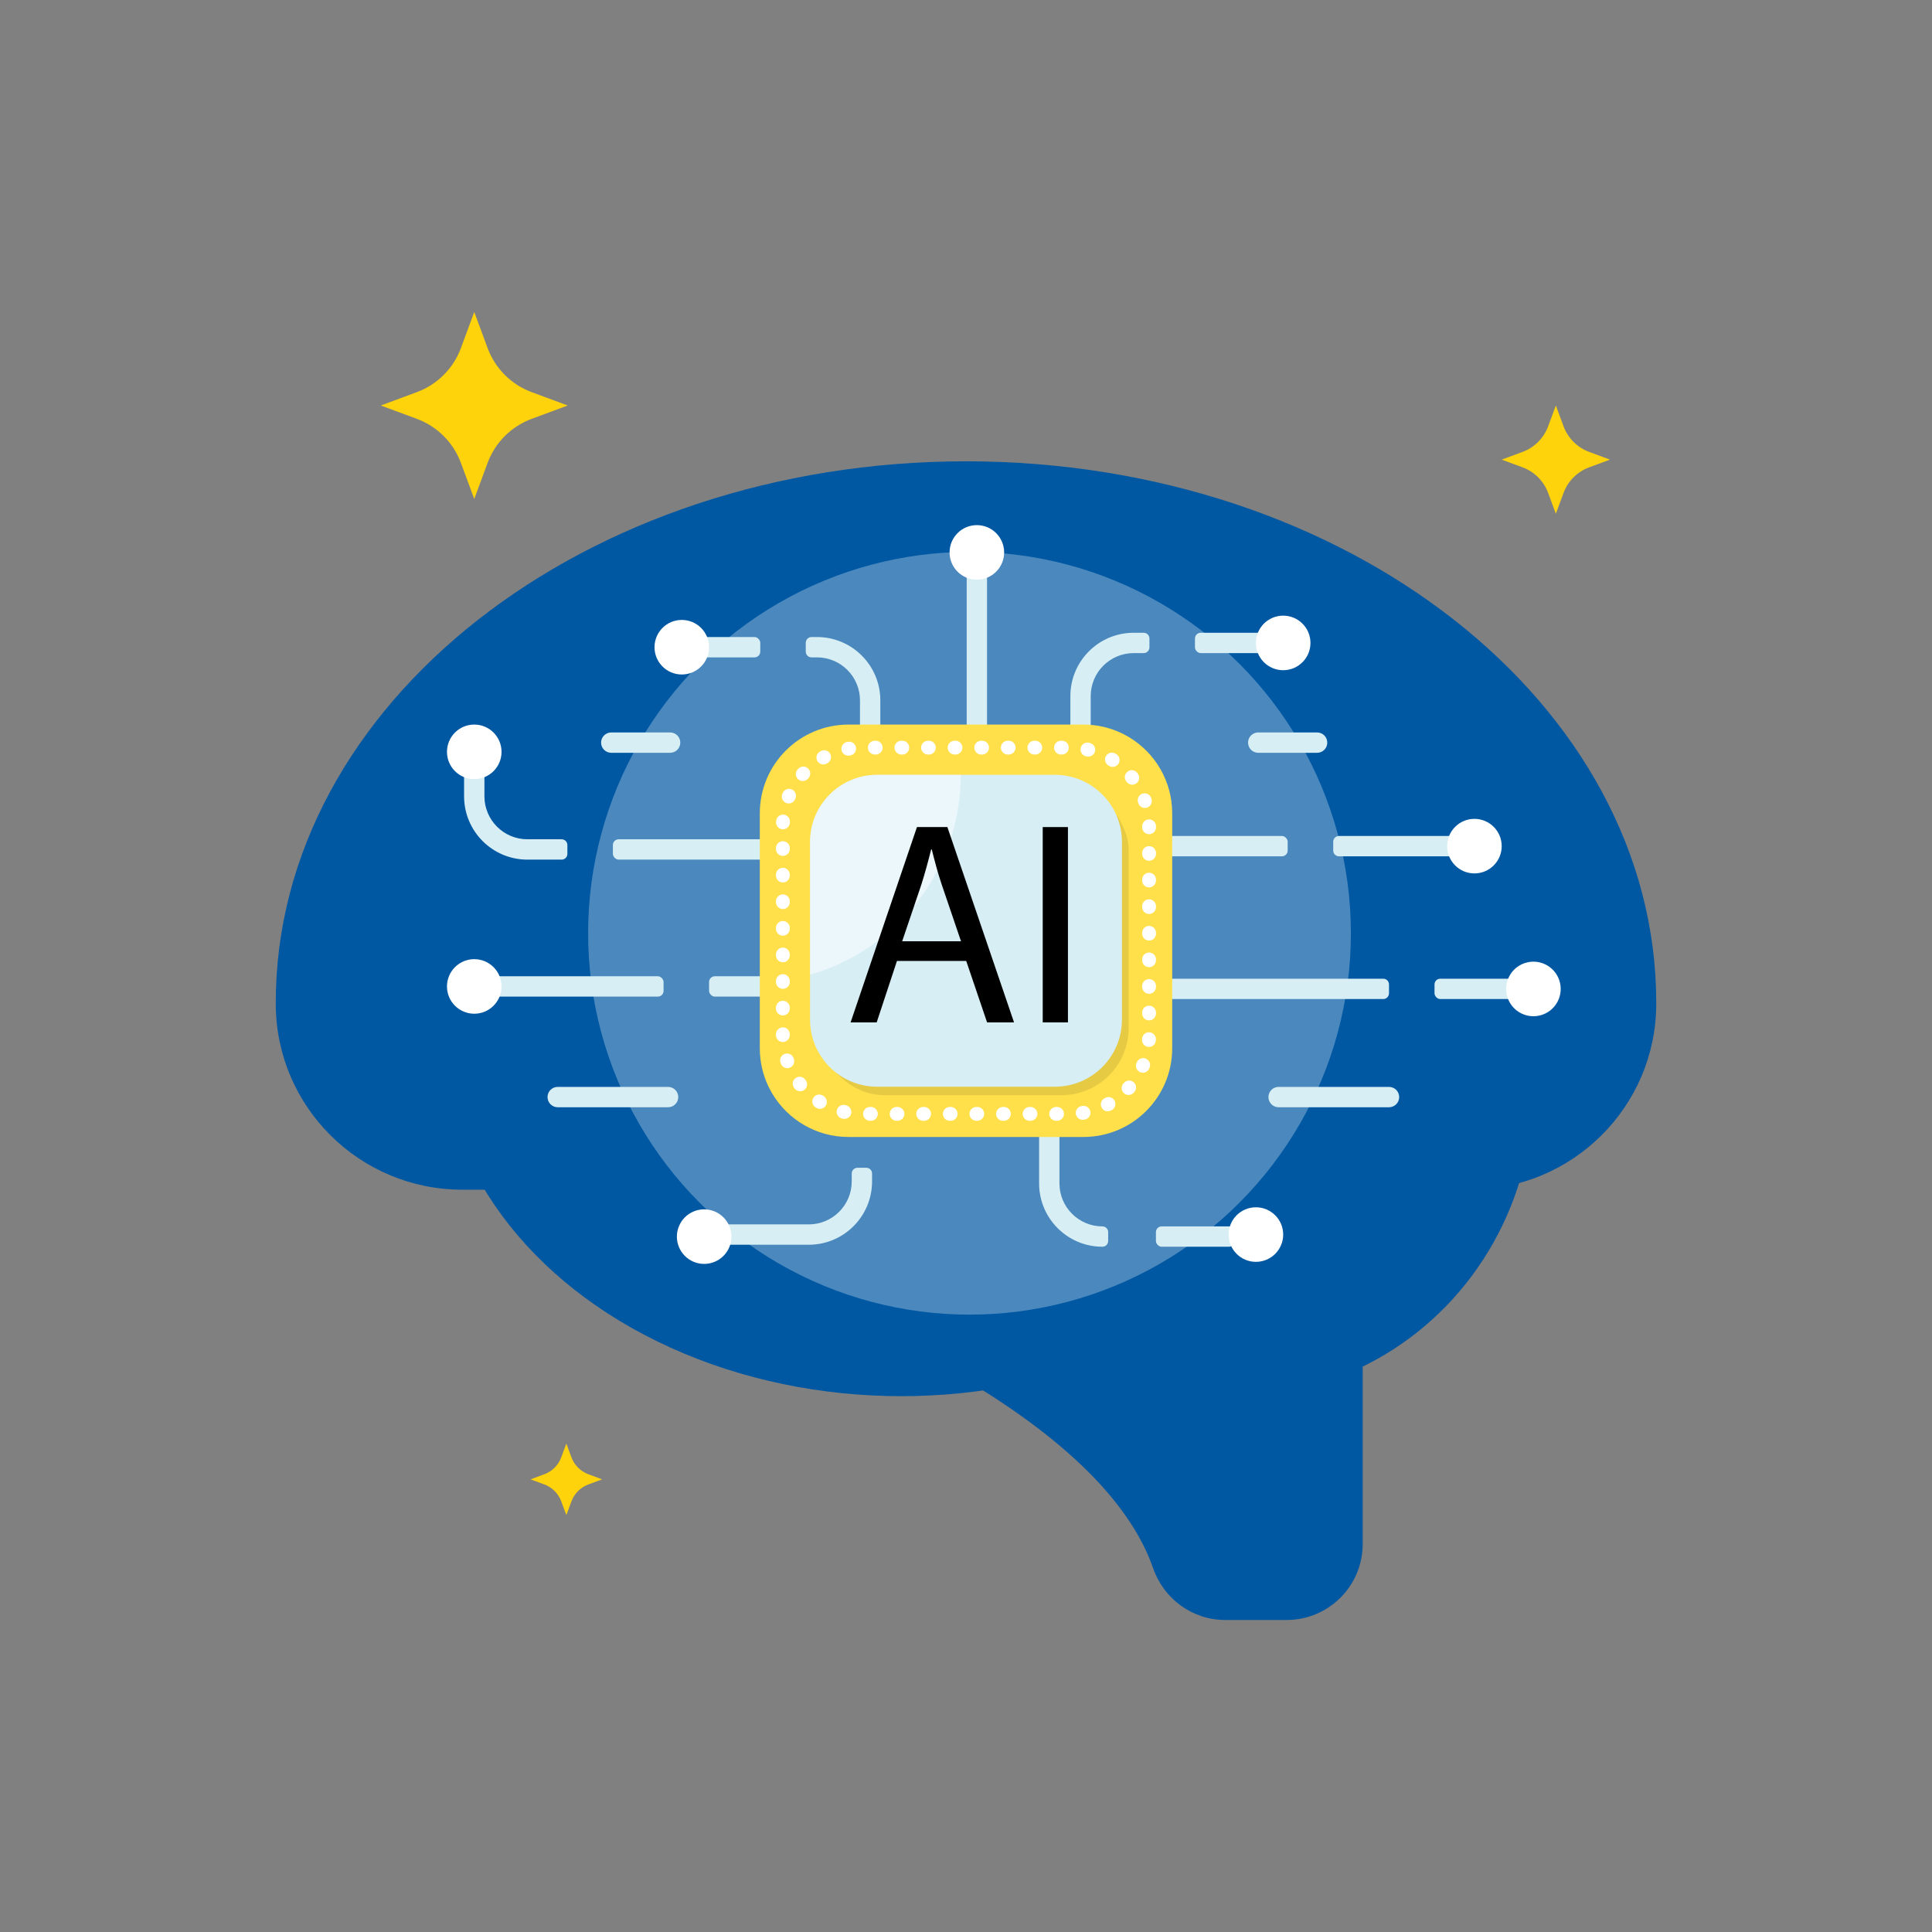 <?xml version="1.0" encoding="UTF-8"?>
<svg xmlns="http://www.w3.org/2000/svg" viewBox="0 0 2000 2000">
  <rect x="0" y="0" width="2000" height="2000" fill="#808080" stroke="none"/>
  <defs>
    <style>
      .cls-1, .cls-2, .cls-3 {
        fill: #fff;
      }

      .cls-4 {
        fill: #fed30b;
      }

      .cls-5 {
        fill: #0058a3;
      }

      .cls-6 {
        isolation: isolate;
      }

      .cls-2 {
        opacity: .5;
      }

      .cls-7 {
        fill: #ffe04a;
      }

      .cls-8 {
        fill: #d7eef4;
      }

      .cls-3 {
        mix-blend-mode: overlay;
        opacity: .29;
      }

      .cls-9 {
        opacity: .1;
      }
    </style>
  </defs>
  <g class="cls-6">
    <g id="Layer_1" data-name="Layer 1">
      <path class="cls-5" d="M1714.53,1037.89c0,.68,0,1.36,0,2.04-.48,106.06-86.95,191.63-193.01,191.63H478.48c-106.06,0-192.53-85.58-193.01-191.63,0-.68,0-1.36,0-2.04,0-309.48,319.9-560.34,714.53-560.34s714.53,250.87,714.53,560.34Z"/>
      <ellipse class="cls-5" cx="933.06" cy="1070.77" rx="477.61" ry="374.55"/>
      <ellipse class="cls-5" cx="1278.29" cy="1127.4" rx="309.13" ry="317.92"/>
      <path class="cls-5" d="M789.02,1329.8s343.46,117.25,404.73,293.71c11.07,31.88,40.8,53.49,74.55,53.49h63.66c43.47,0,78.71-35.24,78.71-78.71v-222.4l-621.65-46.09Z"/>
      <circle class="cls-3" cx="1003.63" cy="966.1" r="394.81"/>
      <g>
        <rect class="cls-8" x="705.79" y="659.46" width="81.23" height="21.06" rx="5.94" ry="5.94"/>
        <path class="cls-8" d="M905.37,939.68h-9.18c-3.28,0-5.94-2.66-5.94-5.94v-208.73c0-24.57-19.92-44.49-44.49-44.49h-5.69c-3.28,0-5.94-2.66-5.94-5.94v-9.18c0-3.28,2.66-5.94,5.94-5.94h5.69c36.2,0,65.55,29.35,65.55,65.55v208.73c0,3.28-2.66,5.94-5.94,5.94Z"/>
        <rect class="cls-8" x="1000.71" y="571.85" width="21.06" height="331.59" rx="5.94" ry="5.94"/>
        <rect class="cls-8" x="1237.02" y="655.03" width="86.59" height="21.06" rx="5.94" ry="5.94"/>
        <path class="cls-8" d="M1123.17,905.53h-9.18c-3.28,0-5.94-2.66-5.94-5.94v-179.01c0-36.2,29.35-65.55,65.55-65.55h10.36c3.28,0,5.94,2.66,5.94,5.94v9.18c0,3.28-2.66,5.94-5.94,5.94h-10.36c-24.57,0-44.49,19.92-44.49,44.49v179.01c0,3.28-2.66,5.94-5.94,5.94Z"/>
        <path class="cls-8" d="M1386.09,865.39h134.29c3.28,0,5.94,2.66,5.94,5.94v9.18c0,3.28-2.66,5.94-5.94,5.94h-134.29c-3.28,0-5.94-2.66-5.94-5.94v-9.18c0-3.28,2.66-5.94,5.94-5.94Z"/>
        <rect class="cls-8" x="1073.9" y="865.39" width="259.1" height="21.06" rx="5.94" ry="5.94"/>
        <rect class="cls-8" x="1485" y="1013.15" width="102.42" height="21.06" rx="5.94" ry="5.94"/>
        <path class="cls-8" d="M1126.62,1013.15h305.33c3.28,0,5.94,2.66,5.94,5.94v9.18c0,3.28-2.66,5.94-5.94,5.94h-305.33c-3.28,0-5.94-2.66-5.94-5.94v-9.18c0-3.28,2.66-5.94,5.94-5.94Z"/>
        <rect class="cls-8" x="1196.6" y="1269.55" width="81.69" height="21.06" rx="5.94" ry="5.94"/>
        <path class="cls-8" d="M1141.23,1290.61h0c-36.2,0-65.55-29.35-65.55-65.55v-128.54c0-3.28,2.66-5.94,5.94-5.94h9.18c3.28,0,5.94,2.66,5.94,5.94v128.54c0,24.57,19.92,44.49,44.49,44.49h0c3.28,0,5.94,2.66,5.94,5.94v9.18c0,3.28-2.66,5.94-5.94,5.94Z"/>
        <path class="cls-8" d="M837.21,1288.55h-102.34c-3.28,0-5.94-2.66-5.94-5.94v-9.18c0-3.28,2.66-5.94,5.94-5.94h102.34c24.57,0,44.49-19.92,44.49-44.49v-8.18c0-3.28,2.66-5.94,5.94-5.94h9.18c3.28,0,5.94,2.66,5.94,5.94v8.18c0,36.2-29.35,65.55-65.55,65.55Z"/>
        <rect class="cls-8" x="503.68" y="1010.63" width="183.24" height="21.06" rx="5.94" ry="5.94"/>
        <rect class="cls-8" x="734.03" y="1010.63" width="118.74" height="21.06" rx="5.94" ry="5.94"/>
        <path class="cls-8" d="M581.41,889.88h-35.44c-36.2,0-65.55-29.35-65.55-65.55v-40.08c0-3.28,2.66-5.94,5.94-5.94h9.18c3.28,0,5.94,2.66,5.94,5.94v40.08c0,24.57,19.92,44.49,44.49,44.49h35.44c3.28,0,5.94,2.66,5.94,5.94v9.18c0,3.28-2.66,5.94-5.94,5.94Z"/>
        <rect class="cls-8" x="634.46" y="868.82" width="201.07" height="21.06" rx="5.94" ry="5.94"/>
      </g>
      <g>
        <circle class="cls-1" cx="490.95" cy="778.31" r="28.24"/>
        <circle class="cls-1" cx="490.95" cy="1021.16" r="28.24"/>
        <circle class="cls-1" cx="705.79" cy="669.99" r="28.24"/>
        <circle class="cls-1" cx="1011.24" cy="571.85" r="28.24"/>
        <circle class="cls-1" cx="1328.35" cy="665.56" r="28.24"/>
        <circle class="cls-1" cx="1526.32" cy="875.92" r="28.24"/>
        <circle class="cls-1" cx="1587.42" cy="1023.68" r="28.24" transform="translate(-192.73 392.1) rotate(-13.28)"/>
        <circle class="cls-1" cx="728.93" cy="1280.08" r="28.24" transform="translate(-731.33 1473.93) rotate(-67.9)"/>
        <circle class="cls-1" cx="1300.11" cy="1278.02" r="28.24"/>
      </g>
      <g>
        <path class="cls-7" d="M1213.46,841.93v243.2c0,50.73-41.13,91.86-91.86,91.86h-243.2c-33.35,0-62.54-17.77-78.63-44.36-6.68-11.03-11.11-23.58-12.63-37-.4-3.45-.6-6.95-.6-10.5v-243.2c0-50.73,41.13-91.86,91.86-91.86h243.2c3.55,0,7.05,.2,10.49,.6,13.43,1.53,25.98,5.95,37.01,12.63,26.59,16.09,44.36,45.28,44.36,78.63Z"/>
        <path class="cls-1" d="M1094.26,1160.24h-.89c-3.96,0-7.16-3.21-7.16-7.16s3.21-7.16,7.16-7.16h.89c3.96,0,7.16,3.21,7.16,7.16s-3.21,7.16-7.16,7.16Zm-27.53,0h-.89c-3.96,0-7.16-3.21-7.16-7.16s3.21-7.16,7.16-7.16h.89c3.96,0,7.16,3.21,7.16,7.16s-3.21,7.16-7.16,7.16Zm-27.53,0h-.89c-3.96,0-7.16-3.21-7.16-7.16s3.21-7.16,7.16-7.16h.89c3.96,0,7.16,3.21,7.16,7.16s-3.21,7.16-7.16,7.16Zm-27.53,0h-.89c-3.96,0-7.16-3.21-7.16-7.16s3.21-7.16,7.16-7.16h.89c3.95,0,7.16,3.21,7.16,7.16s-3.21,7.16-7.16,7.16Zm-27.53,0h-.89c-3.95,0-7.16-3.21-7.16-7.16s3.21-7.16,7.16-7.16h.89c3.95,0,7.16,3.21,7.16,7.16s-3.21,7.16-7.16,7.16Zm-27.53,0h-.89c-3.95,0-7.16-3.21-7.16-7.16s3.21-7.16,7.16-7.16h.89c3.95,0,7.16,3.21,7.16,7.16s-3.21,7.16-7.16,7.16Zm-27.53,0h-.89c-3.95,0-7.16-3.21-7.16-7.16s3.21-7.16,7.16-7.16h.89c3.95,0,7.16,3.21,7.16,7.16s-3.21,7.16-7.16,7.16Zm-27.53,0h-.89c-3.95,0-7.16-3.21-7.16-7.16s3.21-7.16,7.16-7.16h.89c3.95,0,7.16,3.21,7.16,7.16s-3.21,7.16-7.16,7.16Zm219.26-1.01c-3.46,0-6.5-2.51-7.06-6.03-.63-3.91,2.03-7.58,5.94-8.2l.82-.13c3.9-.65,7.59,1.97,8.25,5.87,.66,3.9-1.97,7.59-5.87,8.25l-.93,.15c-.38,.06-.76,.09-1.14,.09Zm-246.64-.95c-.52,0-1.04-.06-1.57-.17-.32-.07-.63-.14-.95-.22-3.85-.9-6.24-4.76-5.33-8.61,.9-3.85,4.76-6.24,8.61-5.33,.26,.06,.53,.12,.79,.18,3.86,.86,6.29,4.69,5.43,8.55-.74,3.33-3.7,5.6-6.98,5.6Zm272.6-7.85c-2.54,0-4.99-1.35-6.29-3.73-1.89-3.47-.61-7.82,2.86-9.71l.72-.4c3.46-1.92,7.82-.68,9.74,2.78,1.92,3.46,.68,7.82-2.78,9.74l-.83,.45c-1.09,.59-2.26,.88-3.42,.88Zm-297.96-2.55c-1.3,0-2.61-.35-3.79-1.09-.27-.17-.55-.34-.82-.52-3.33-2.13-4.3-6.56-2.17-9.89,2.13-3.33,6.56-4.3,9.89-2.17,.23,.14,.45,.29,.68,.43,3.35,2.09,4.38,6.51,2.28,9.87-1.36,2.18-3.69,3.37-6.08,3.37Zm319.5-14.34c-1.72,0-3.45-.62-4.82-1.87-2.92-2.66-3.13-7.19-.47-10.12,.18-.2,.36-.39,.53-.59,2.63-2.96,7.15-3.23,10.11-.6,2.96,2.62,3.23,7.15,.6,10.11-.22,.24-.44,.49-.66,.73-1.41,1.55-3.35,2.34-5.3,2.34Zm-339.96-3.86c-2.1,0-4.18-.92-5.59-2.68-.2-.25-.4-.5-.6-.76-2.44-3.11-1.9-7.61,1.22-10.05,3.11-2.44,7.61-1.9,10.05,1.22,.17,.21,.33,.42,.5,.63,2.47,3.08,1.98,7.59-1.1,10.07-1.32,1.06-2.9,1.58-4.48,1.58Zm354.74-19.2c-.93,0-1.87-.18-2.78-.56-3.64-1.54-5.35-5.74-3.82-9.38l.32-.77c1.51-3.66,5.69-5.4,9.35-3.89,3.66,1.51,5.4,5.69,3.89,9.35l-.37,.88c-1.15,2.74-3.81,4.38-6.6,4.38Zm-368.06-4.74c-2.95,0-5.71-1.84-6.75-4.78-.11-.31-.21-.61-.32-.92-1.27-3.75,.74-7.81,4.48-9.08,3.75-1.27,7.81,.74,9.08,4.48,.09,.25,.17,.5,.26,.75,1.32,3.73-.64,7.82-4.37,9.14-.79,.28-1.59,.41-2.38,.41Zm374.35-21.93c-.15,0-.29,0-.44-.01-3.95-.24-6.95-3.64-6.71-7.58l.05-.83c.21-3.95,3.58-6.99,7.53-6.77,3.95,.21,6.98,3.58,6.77,7.53l-.05,.94c-.23,3.8-3.39,6.73-7.14,6.73Zm-378.95-5.11c-3.95,0-7.16-3.17-7.16-7.13v-.89c0-3.96,3.21-7.16,7.16-7.16s7.16,3.21,7.16,7.16v.82c0,3.95-3.21,7.19-7.16,7.19Zm379.1-22.41c-3.96,0-7.16-3.21-7.16-7.16v-.89c0-3.95,3.21-7.16,7.16-7.16s7.16,3.21,7.16,7.16v.89c0,3.96-3.21,7.16-7.16,7.16Zm-379.1-5.08c-3.95,0-7.16-3.21-7.16-7.16v-.89c0-3.95,3.21-7.16,7.16-7.16s7.16,3.21,7.16,7.16v.89c0,3.96-3.21,7.16-7.16,7.16Zm379.1-22.45c-3.96,0-7.16-3.21-7.16-7.16v-.89c0-3.96,3.21-7.16,7.16-7.16s7.16,3.21,7.16,7.16v.89c0,3.96-3.21,7.16-7.16,7.16Zm-379.1-5.08c-3.95,0-7.16-3.21-7.16-7.16v-.89c0-3.96,3.21-7.16,7.16-7.16s7.16,3.21,7.16,7.16v.89c0,3.95-3.21,7.16-7.16,7.16Zm379.1-22.45c-3.96,0-7.16-3.21-7.16-7.16v-.89c0-3.96,3.21-7.16,7.16-7.16s7.16,3.21,7.16,7.16v.89c0,3.96-3.21,7.16-7.16,7.16Zm-379.1-5.08c-3.95,0-7.16-3.21-7.16-7.16v-.89c0-3.96,3.21-7.16,7.16-7.16s7.16,3.21,7.16,7.16v.89c0,3.95-3.21,7.16-7.16,7.16Zm379.1-22.45c-3.96,0-7.16-3.21-7.16-7.16v-.89c0-3.95,3.21-7.16,7.16-7.16s7.16,3.21,7.16,7.16v.89c0,3.95-3.21,7.16-7.16,7.16Zm-379.1-5.08c-3.95,0-7.16-3.21-7.16-7.16v-.89c0-3.95,3.21-7.16,7.16-7.16s7.16,3.21,7.16,7.16v.89c0,3.95-3.21,7.16-7.16,7.16Zm379.1-22.45c-3.96,0-7.16-3.21-7.16-7.16v-.89c0-3.95,3.21-7.16,7.16-7.16s7.16,3.21,7.16,7.16v.89c0,3.95-3.21,7.16-7.16,7.16Zm-379.1-5.08c-3.95,0-7.16-3.21-7.16-7.16v-.89c0-3.95,3.21-7.16,7.16-7.16s7.16,3.21,7.16,7.16v.89c0,3.95-3.21,7.16-7.16,7.16Zm379.1-22.45c-3.96,0-7.16-3.21-7.16-7.16v-.89c0-3.95,3.21-7.16,7.16-7.16s7.16,3.21,7.16,7.16v.89c0,3.95-3.21,7.16-7.16,7.16Zm-379.1-5.08c-3.95,0-7.16-3.21-7.16-7.16v-.89c0-3.95,3.21-7.16,7.16-7.16s7.16,3.21,7.16,7.16v.89c0,3.95-3.21,7.16-7.16,7.16Zm379.1-22.45c-3.96,0-7.16-3.21-7.16-7.16v-.89c0-3.95,3.21-7.16,7.16-7.16s7.16,3.21,7.16,7.16v.89c0,3.95-3.21,7.16-7.16,7.16Zm-379.1-5.08c-3.95,0-7.16-3.21-7.16-7.16v-.89c0-3.95,3.21-7.16,7.16-7.16s7.16,3.21,7.16,7.16v.89c0,3.95-3.21,7.16-7.16,7.16Zm379.1-22.45c-3.96,0-7.16-3.21-7.16-7.16v-1.03c0-3.95,3.21-7.16,7.16-7.16s7.16,3.21,7.16,7.16v1.03c0,3.95-3.21,7.16-7.16,7.16Zm-378.99-5.08c-.12,0-.24,0-.36,0-3.95-.2-6.99-3.56-6.79-7.51,.02-.32,.03-.65,.05-.97,.24-3.95,3.65-6.94,7.59-6.7,3.95,.24,6.95,3.64,6.7,7.59-.02,.27-.03,.53-.04,.8-.19,3.83-3.36,6.8-7.15,6.8Zm374.66-22.11c-2.99,0-5.78-1.88-6.78-4.87-.08-.25-.17-.49-.26-.74-1.32-3.73,.64-7.82,4.37-9.14,3.73-1.32,7.82,.64,9.14,4.37,.11,.31,.22,.62,.32,.93,1.26,3.75-.75,7.81-4.49,9.07-.76,.26-1.53,.38-2.29,.38Zm-368.7-4.62c-.9,0-1.82-.17-2.71-.54-3.66-1.5-5.41-5.68-3.91-9.34,.12-.3,.25-.6,.37-.89,1.54-3.64,5.74-5.35,9.38-3.81,3.64,1.54,5.35,5.74,3.81,9.38-.11,.25-.21,.5-.31,.75-1.14,2.77-3.81,4.45-6.63,4.45Zm355.64-19.45c-2.12,0-4.22-.94-5.64-2.74-.16-.21-.33-.42-.5-.62-2.48-3.08-1.99-7.59,1.09-10.07,3.08-2.48,7.59-1.99,10.07,1.09,.2,.25,.41,.51,.61,.76,2.44,3.11,1.9,7.61-1.21,10.05-1.31,1.03-2.87,1.53-4.42,1.53Zm-341.13-3.79c-1.69,0-3.39-.59-4.75-1.8-2.96-2.62-3.23-7.15-.6-10.11,.22-.24,.43-.49,.65-.73,2.66-2.93,7.19-3.14,10.12-.48,2.93,2.66,3.14,7.19,.48,10.12-.18,.2-.36,.4-.54,.6-1.41,1.59-3.38,2.41-5.36,2.41Zm320.82-14.61c-1.32,0-2.65-.36-3.85-1.13-.23-.15-.46-.29-.69-.43-3.35-2.09-4.38-6.51-2.28-9.87,2.09-3.35,6.51-4.38,9.87-2.28,.27,.17,.54,.34,.81,.51,3.33,2.13,4.31,6.56,2.18,9.89-1.37,2.14-3.68,3.31-6.04,3.31Zm-299.45-2.54c-2.51,0-4.95-1.33-6.26-3.68-1.92-3.46-.68-7.82,2.77-9.74,.28-.16,.56-.31,.84-.46,3.47-1.89,7.82-.6,9.71,2.87,1.89,3.47,.6,7.82-2.87,9.71-.24,.13-.48,.26-.71,.39-1.1,.61-2.3,.91-3.48,.91Zm274.23-8.12c-.54,0-1.09-.06-1.64-.19-.26-.06-.53-.12-.79-.18-3.86-.86-6.29-4.68-5.44-8.54,.86-3.86,4.69-6.29,8.54-5.44,.31,.07,.63,.14,.94,.22,3.85,.9,6.24,4.75,5.34,8.6-.77,3.3-3.72,5.53-6.97,5.53Zm-248.42-.98c-3.43,0-6.46-2.47-7.05-5.96-.66-3.9,1.96-7.6,5.86-8.26,.32-.05,.63-.11,.95-.16,3.9-.62,7.57,2.04,8.19,5.95,.62,3.91-2.04,7.57-5.95,8.19-.27,.04-.53,.09-.8,.13-.41,.07-.81,.1-1.21,.1Zm221.05-1.17h-.89c-3.96,0-7.16-3.21-7.16-7.16s3.21-7.16,7.16-7.16h.89c3.95,0,7.16,3.21,7.16,7.16s-3.21,7.16-7.16,7.16Zm-27.53,0h-.89c-3.95,0-7.16-3.21-7.16-7.16s3.21-7.16,7.16-7.16h.89c3.95,0,7.16,3.21,7.16,7.16s-3.21,7.16-7.16,7.16Zm-27.53,0h-.89c-3.95,0-7.16-3.21-7.16-7.16s3.21-7.16,7.16-7.16h.89c3.96,0,7.16,3.21,7.16,7.16s-3.21,7.16-7.16,7.16Zm-27.53,0h-.89c-3.95,0-7.16-3.21-7.16-7.16s3.21-7.16,7.16-7.16h.89c3.96,0,7.16,3.21,7.16,7.16s-3.21,7.16-7.16,7.16Zm-27.53,0h-.89c-3.95,0-7.16-3.21-7.16-7.16s3.21-7.16,7.16-7.16h.89c3.95,0,7.16,3.21,7.16,7.16s-3.21,7.16-7.16,7.16Zm-27.53,0h-.89c-3.95,0-7.16-3.21-7.16-7.16s3.21-7.16,7.16-7.16h.89c3.95,0,7.16,3.21,7.16,7.16s-3.21,7.16-7.16,7.16Zm-27.53,0h-.89c-3.95,0-7.16-3.21-7.16-7.16s3.21-7.16,7.16-7.16h.89c3.95,0,7.16,3.21,7.16,7.16s-3.21,7.16-7.16,7.16Zm-27.53,0h-.89c-3.95,0-7.16-3.21-7.16-7.16s3.21-7.16,7.16-7.16h.89c3.95,0,7.16,3.21,7.16,7.16s-3.21,7.16-7.16,7.16Z"/>
        <rect class="cls-9" x="845.47" y="810.83" width="322.89" height="322.89" rx="69.49" ry="69.49"/>
        <path class="cls-8" d="M1161.45,871.57v183.92c0,38.38-31.11,69.48-69.49,69.48h-183.92c-38.38,0-69.48-31.1-69.48-69.48v-183.92c0-38.38,31.1-69.49,69.48-69.49h183.92c38.38,0,69.49,31.11,69.49,69.49Z"/>
        <path class="cls-2" d="M994.61,802.08c0,98.33-65.97,181.24-156.06,206.91v-137.42c0-38.38,31.1-69.49,69.48-69.49h86.58Z"/>
      </g>
      <path class="cls-8" d="M1437.89,1146.22h-114.28c-5.82,0-10.53-4.71-10.53-10.53s4.71-10.53,10.53-10.53h114.28c5.82,0,10.53,4.71,10.53,10.53s-4.71,10.53-10.53,10.53Z"/>
      <path class="cls-8" d="M1363.46,779.29h-60.94c-5.82,0-10.53-4.71-10.53-10.53s4.71-10.53,10.53-10.53h60.94c5.82,0,10.53,4.71,10.53,10.53s-4.71,10.53-10.53,10.53Z"/>
      <path class="cls-8" d="M693.71,779.29h-60.94c-5.82,0-10.53-4.71-10.53-10.53s4.71-10.53,10.53-10.53h60.94c5.82,0,10.53,4.71,10.53,10.53s-4.71,10.53-10.53,10.53Z"/>
      <path class="cls-8" d="M691.6,1146.22h-114.28c-5.82,0-10.53-4.71-10.53-10.53s4.71-10.53,10.53-10.53h114.28c5.82,0,10.53,4.71,10.53,10.53s-4.71,10.53-10.53,10.53Z"/>
      <path class="cls-4" d="M550.42,433.57l37.29-13.8-37.29-13.8c-21.15-7.83-37.83-24.51-45.67-45.67l-13.8-37.29-13.8,37.29c-7.83,21.15-24.51,37.83-45.67,45.67l-37.29,13.8,37.29,13.8c21.15,7.83,37.83,24.51,45.67,45.67l13.8,37.29,13.8-37.29c7.83-21.15,24.51-37.83,45.67-45.67Z"/>
      <path class="cls-4" d="M1645.05,483.79l21.59-7.99-21.59-7.99c-12.25-4.54-21.91-14.2-26.45-26.45l-7.99-21.59-7.99,21.59c-4.54,12.25-14.2,21.91-26.45,26.45l-21.59,7.99,21.59,7.99c12.25,4.54,21.91,14.2,26.45,26.45l7.99,21.59,7.99-21.59c4.54-12.25,14.2-21.91,26.45-26.45Z"/>
      <path class="cls-4" d="M609.05,1536.7l14.27-5.28-14.27-5.28c-8.1-3-14.48-9.38-17.48-17.48l-5.28-14.27-5.28,14.27c-3,8.1-9.38,14.48-17.48,17.48l-14.27,5.28,14.27,5.28c8.1,3,14.48,9.38,17.48,17.48l5.28,14.27,5.28-14.27c3-8.1,9.38-14.48,17.48-17.48Z"/>
      <g>
        <path d="M928.53,994.78l-21,63.6h-27l68.7-202.2h31.5l69,202.2h-27.9l-21.6-63.6h-71.7Zm66.3-20.4l-19.8-58.2c-4.5-13.2-7.5-25.2-10.5-36.9h-.6c-3,12-6.3,24.3-10.2,36.6l-19.8,58.5h60.9Z"/>
        <path d="M1105.53,856.18v202.2h-26.1v-202.2h26.1Z"/>
      </g>
    </g>
  </g>
</svg>